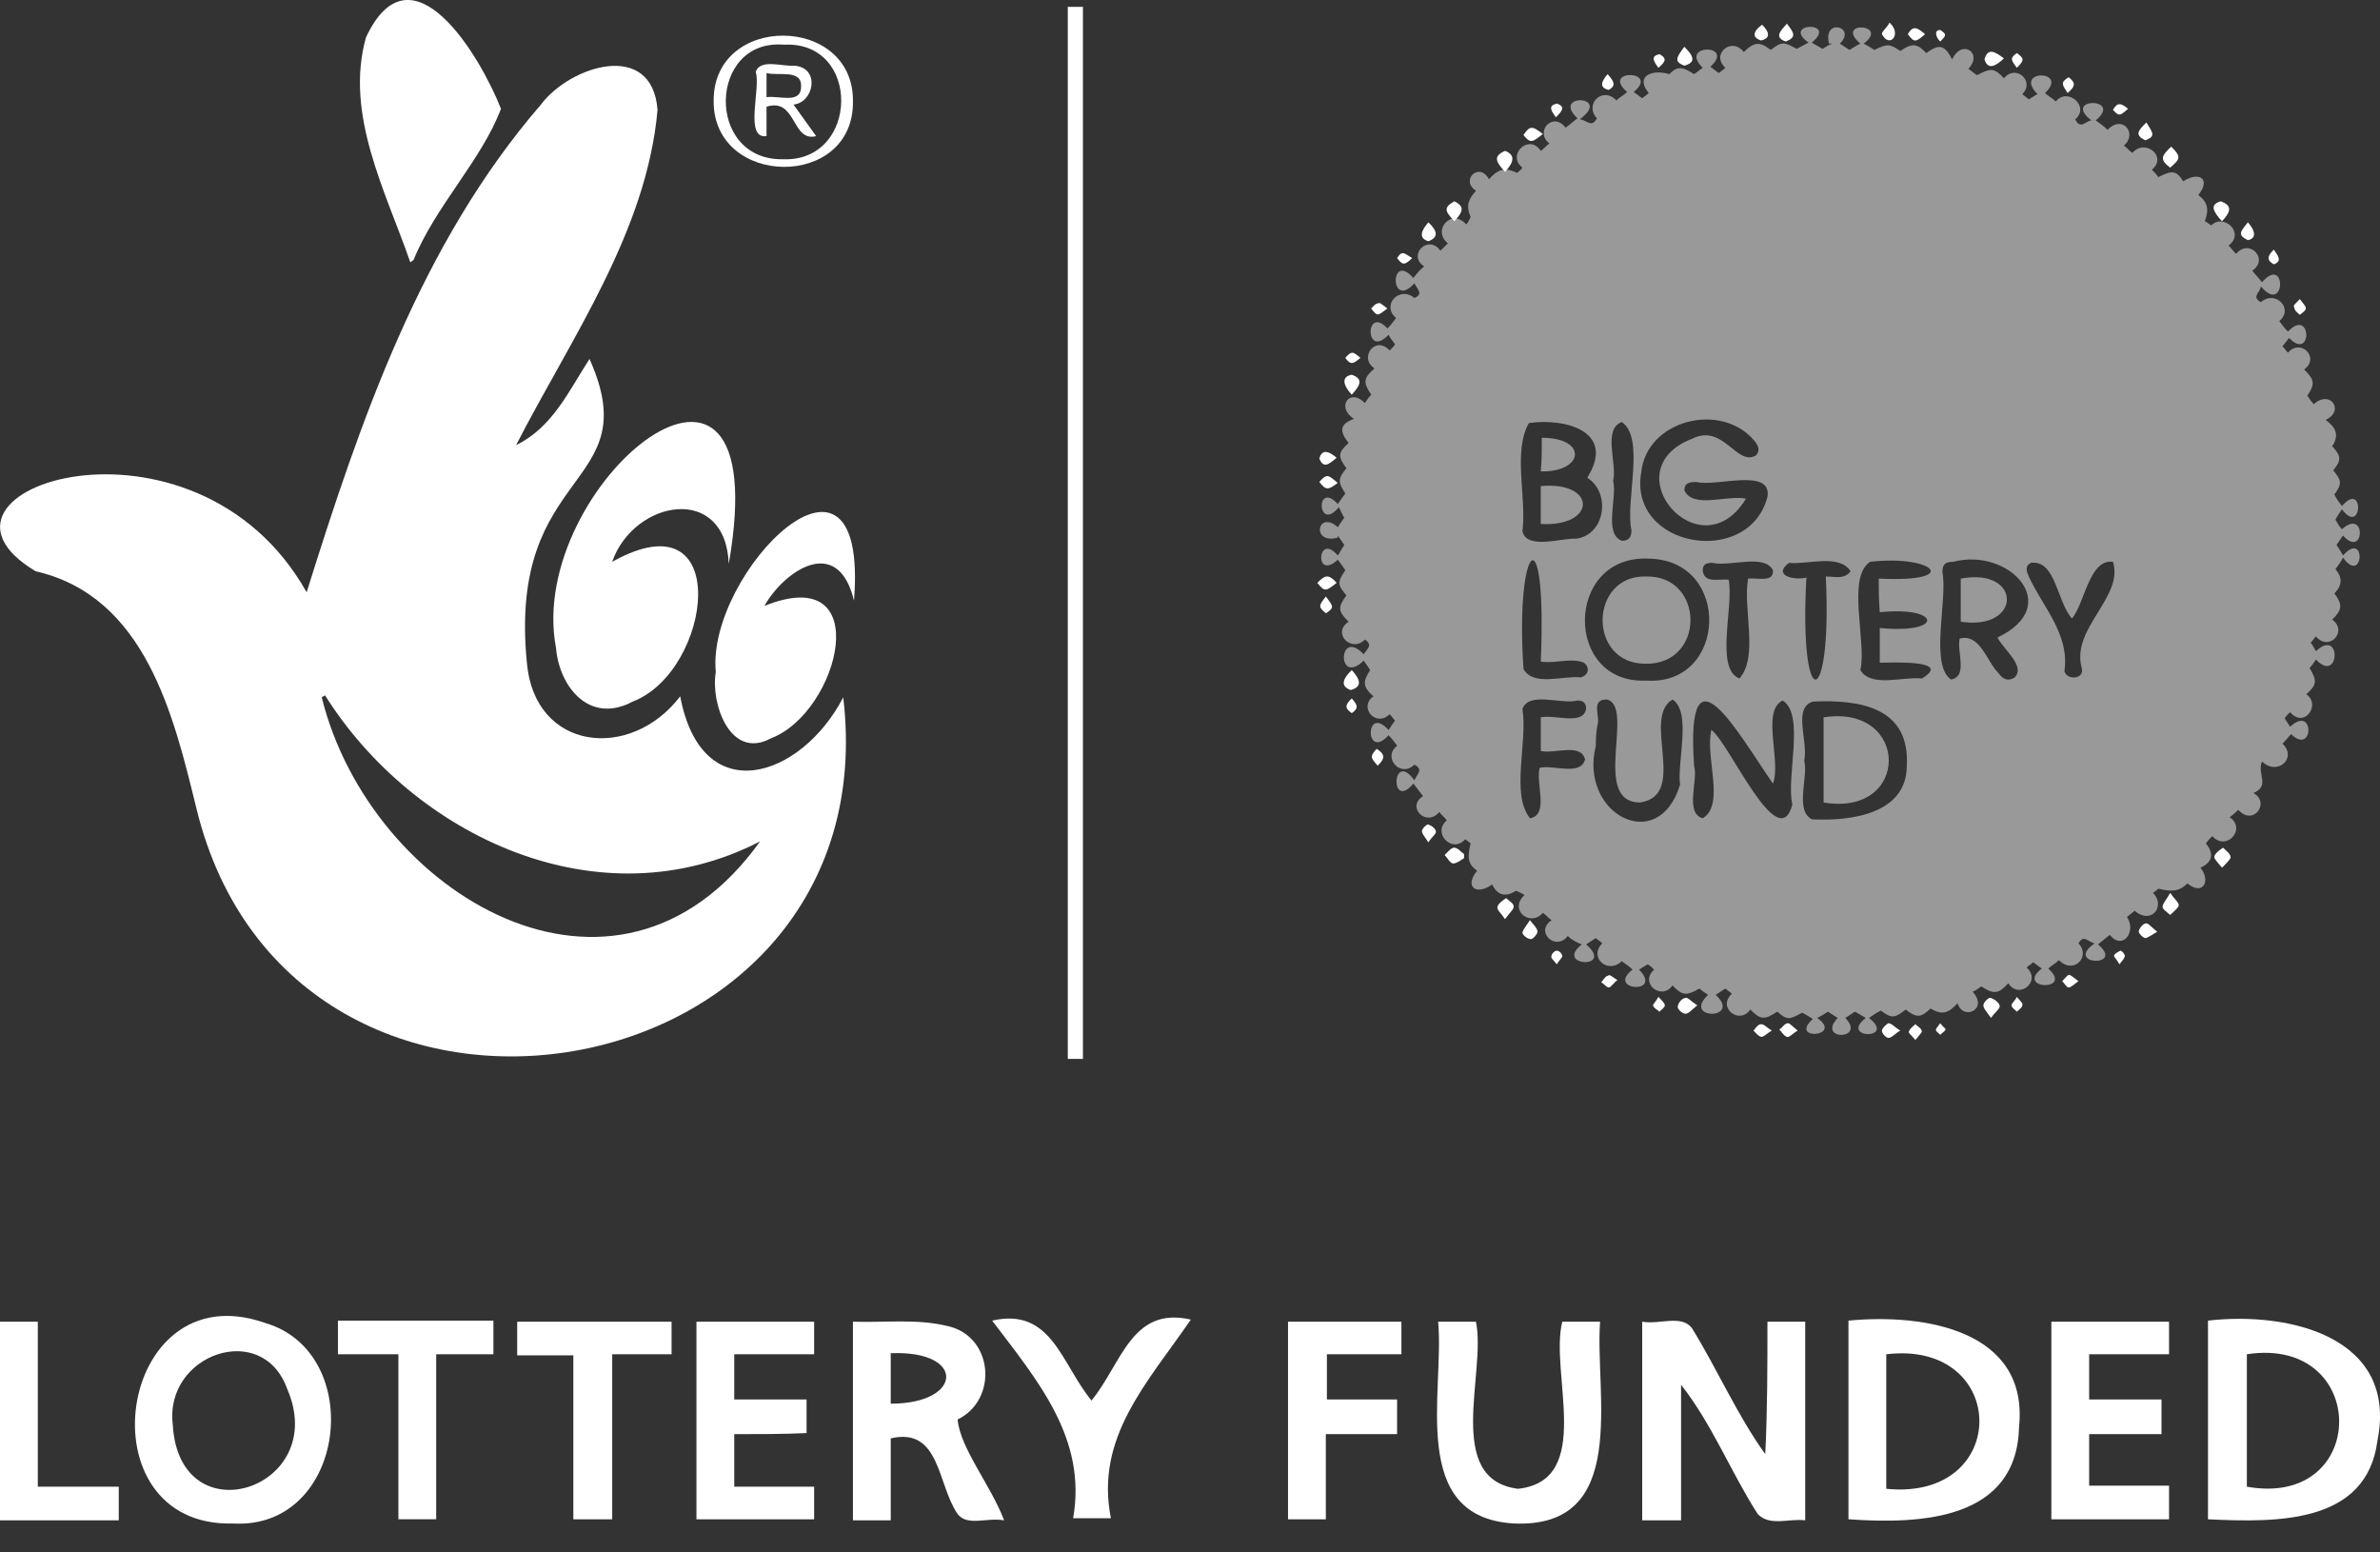 <svg width="69" height="45" viewBox="0 0 69 45" fill="none" xmlns="http://www.w3.org/2000/svg">
<rect x="0" y="0" width="69" height="45" fill="#333333" stroke="none"/>
<path d="M43.634 26.643C43.509 26.46 43.384 26.369 43.415 26.277C43.446 26.186 43.572 26.095 43.665 26.034C43.759 26.125 43.885 26.186 43.885 26.277C43.885 26.369 43.759 26.46 43.634 26.643Z" fill="white"/>
<path d="M42.445 24.876C42.351 24.937 42.226 25.029 42.132 25.029C42.038 25.029 41.975 24.876 41.881 24.785C41.975 24.694 42.069 24.572 42.163 24.572C42.257 24.572 42.351 24.694 42.445 24.755C42.445 24.816 42.445 24.846 42.445 24.876Z" fill="white"/>
<path d="M62.916 25.882C63.042 26.065 63.167 26.156 63.167 26.247C63.136 26.339 63.01 26.43 62.916 26.522C62.822 26.43 62.697 26.369 62.697 26.278C62.697 26.186 62.822 26.065 62.916 25.882Z" fill="white"/>
<path d="M64.419 25.151C64.294 24.998 64.168 24.876 64.2 24.816C64.231 24.724 64.356 24.633 64.45 24.572C64.544 24.663 64.669 24.755 64.669 24.846C64.669 24.907 64.544 25.029 64.419 25.151Z" fill="white"/>
<path d="M49.207 29.142C49.051 29.264 48.957 29.386 48.863 29.386C48.769 29.386 48.612 29.233 48.644 29.172C48.644 29.081 48.769 28.929 48.863 28.929C48.925 28.898 49.019 29.02 49.207 29.142Z" fill="white"/>
<path d="M57.722 29.507C57.596 29.324 57.502 29.233 57.502 29.142C57.502 29.05 57.659 28.898 57.722 28.928C57.816 28.959 57.941 29.05 57.972 29.142C58.003 29.233 57.847 29.324 57.722 29.507Z" fill="white"/>
<path d="M44.354 26.673C44.48 26.826 44.574 26.917 44.574 27.009C44.574 27.069 44.448 27.222 44.386 27.222C44.292 27.222 44.167 27.13 44.135 27.039C44.167 26.917 44.261 26.826 44.354 26.673Z" fill="white"/>
<path d="M62.541 27.009C62.385 27.1 62.259 27.192 62.197 27.192C62.134 27.192 61.978 27.039 62.009 26.978C62.04 26.887 62.134 26.765 62.228 26.765C62.291 26.765 62.385 26.887 62.541 27.009Z" fill="white"/>
<path d="M41.411 24.419C41.318 24.267 41.224 24.176 41.224 24.084C41.224 24.023 41.38 23.871 41.411 23.901C41.505 23.932 41.631 24.023 41.631 24.115C41.631 24.176 41.505 24.267 41.411 24.419Z" fill="white"/>
<path d="M52.118 29.873C51.962 29.964 51.868 30.086 51.805 30.056C51.711 30.025 51.648 29.903 51.586 29.843C51.68 29.782 51.742 29.66 51.836 29.66C51.899 29.66 51.993 29.782 52.118 29.873Z" fill="white"/>
<path d="M55.092 29.873C54.935 29.964 54.841 30.086 54.747 30.086C54.685 30.086 54.56 29.964 54.56 29.873C54.56 29.812 54.685 29.69 54.747 29.66C54.841 29.66 54.935 29.782 55.092 29.873Z" fill="white"/>
<path d="M51.368 29.872C51.211 29.964 51.148 30.055 51.055 30.055C50.961 30.025 50.898 29.933 50.835 29.872C50.898 29.811 50.961 29.689 51.055 29.689C51.148 29.689 51.211 29.781 51.368 29.872Z" fill="white"/>
<path d="M55.529 30.146C55.435 30.025 55.309 29.933 55.341 29.903C55.372 29.811 55.466 29.75 55.529 29.689C55.591 29.75 55.717 29.811 55.717 29.903C55.717 29.933 55.623 30.025 55.529 30.146Z" fill="white"/>
<path d="M60.257 28.441C60.131 28.532 60.038 28.624 59.975 28.624C59.912 28.624 59.85 28.502 59.787 28.441C59.85 28.38 59.912 28.289 59.975 28.258C60.038 28.258 60.131 28.35 60.257 28.441Z" fill="white"/>
<path d="M46.891 28.41C46.766 28.502 46.704 28.623 46.641 28.623C46.578 28.623 46.516 28.532 46.422 28.471C46.484 28.41 46.547 28.288 46.61 28.288C46.672 28.227 46.735 28.319 46.891 28.41Z" fill="white"/>
<path d="M58.473 28.898C58.567 29.02 58.661 29.081 58.63 29.142C58.63 29.203 58.536 29.264 58.473 29.325C58.411 29.264 58.317 29.203 58.317 29.142C58.317 29.081 58.411 29.02 58.473 28.898Z" fill="white"/>
<path d="M48.078 28.898C48.172 28.989 48.266 29.081 48.266 29.142C48.266 29.203 48.172 29.264 48.11 29.325C48.047 29.264 47.953 29.233 47.922 29.142C47.922 29.111 48.016 29.02 48.078 28.898Z" fill="white"/>
<path d="M45.136 27.953C45.042 27.831 44.949 27.77 44.98 27.709C44.98 27.648 45.074 27.557 45.136 27.557C45.199 27.557 45.293 27.648 45.293 27.709C45.293 27.77 45.199 27.831 45.136 27.953Z" fill="white"/>
<path d="M61.445 27.953C61.383 27.831 61.289 27.74 61.289 27.709C61.289 27.648 61.414 27.588 61.476 27.557C61.508 27.557 61.602 27.648 61.602 27.709C61.602 27.77 61.539 27.831 61.445 27.953Z" fill="white"/>
<path d="M56.25 29.66C56.313 29.751 56.407 29.812 56.407 29.843C56.375 29.903 56.313 29.934 56.25 29.995C56.188 29.934 56.125 29.903 56.125 29.843C56.125 29.812 56.188 29.751 56.25 29.66Z" fill="white"/>
<path d="M45.452 27.131C45.108 27.588 44.482 27.009 44.983 26.674C44.889 26.613 44.826 26.522 44.732 26.461C44.357 26.887 43.731 26.369 44.2 25.943C44.138 25.912 44.044 25.851 43.95 25.821C43.668 26.004 43.418 25.973 43.261 25.638C42.792 25.973 42.447 25.699 42.823 25.242C42.541 25.029 42.541 24.846 42.635 24.45C42.635 24.45 42.572 24.389 42.479 24.328C42.103 24.755 41.508 24.145 41.946 23.78C41.884 23.688 41.79 23.627 41.727 23.536C41.352 23.993 40.757 23.384 41.258 23.079C41.164 22.957 41.07 22.835 40.976 22.713C40.288 23.536 40.35 21.708 41.007 22.622C41.07 22.439 41.289 22.317 41.007 22.165C40.6 22.561 40.068 21.952 40.507 21.616C40.413 21.495 40.35 21.403 40.256 21.312C39.568 22.073 39.568 20.398 40.256 21.16C40.319 21.068 40.381 20.977 40.444 20.885C40.381 20.824 40.35 20.764 40.288 20.703C39.88 21.099 39.38 20.489 39.818 20.185C39.505 19.91 39.505 19.758 39.724 19.423C39.661 19.332 39.599 19.24 39.536 19.149C38.754 19.91 38.785 18.174 39.536 18.966C39.63 18.814 39.818 18.692 39.568 18.539C39.192 18.936 38.597 18.357 39.098 18.021C38.785 17.717 38.785 17.595 39.035 17.26C38.785 16.955 38.754 16.894 39.004 16.529C38.941 16.437 38.879 16.346 38.785 16.224C38.096 16.864 38.19 15.401 38.785 16.102C38.848 16.011 38.91 15.889 38.973 15.797C38.91 15.706 38.848 15.615 38.785 15.523C38.785 15.554 38.785 15.584 38.785 15.584C38.002 15.797 38.19 14.762 38.785 15.28C38.848 15.188 38.91 15.097 38.973 15.005C38.91 14.914 38.879 14.823 38.816 14.701C38.19 15.462 38.128 13.909 38.785 14.609C38.848 14.518 38.91 14.427 39.004 14.305C38.785 13.97 38.785 13.878 39.035 13.573C38.785 13.238 38.785 13.117 39.098 12.842C38.816 12.477 38.848 12.294 39.255 12.142C38.722 11.806 39.129 11.227 39.568 11.684C39.63 11.593 39.693 11.502 39.755 11.441C39.505 11.075 39.536 10.953 39.849 10.679C39.38 10.374 39.88 9.704 40.288 10.161C40.35 10.1 40.413 10.039 40.444 9.978C40.381 9.887 40.319 9.826 40.256 9.704C39.568 10.435 39.568 8.821 40.225 9.521C40.319 9.43 40.381 9.339 40.475 9.217C40.037 8.851 40.569 8.272 41.007 8.638C41.289 8.516 41.07 8.364 41.007 8.211C40.288 9.004 40.288 7.267 40.976 8.059C41.07 7.937 41.164 7.815 41.289 7.724C40.788 7.389 41.414 6.779 41.759 7.267C41.821 7.206 41.915 7.115 41.978 7.054C41.508 6.688 42.072 6.018 42.51 6.505C42.572 6.444 42.604 6.353 42.635 6.292C42.51 5.987 42.541 5.805 42.792 5.53C42.322 5.226 42.886 4.677 43.167 5.195C43.418 4.921 43.605 4.83 43.981 5.012C44.012 4.982 44.075 4.952 44.138 4.86C43.668 4.495 44.325 3.855 44.67 4.373C44.764 4.312 44.826 4.22 44.92 4.159C44.482 3.824 45.014 3.215 45.39 3.702C45.515 3.611 45.609 3.52 45.734 3.428C44.951 2.697 46.767 2.758 45.797 3.459C45.984 3.459 46.141 3.733 46.297 3.428C45.922 3.032 46.454 2.484 46.861 2.91C46.955 2.819 47.08 2.758 47.174 2.667C46.391 1.996 48.144 2.027 47.362 2.667C47.456 2.727 47.518 2.788 47.612 2.849C47.675 2.788 47.737 2.758 47.8 2.697C47.393 2.21 47.894 1.996 48.395 2.149C48.614 1.935 48.739 1.905 49.114 2.149C49.208 2.088 49.271 2.027 49.365 1.966C48.645 1.265 50.335 1.265 49.584 1.935C49.678 1.996 49.741 2.057 49.834 2.118C49.897 2.057 49.96 2.027 50.022 1.966C49.584 1.57 50.21 1.052 50.554 1.509C50.867 1.204 51.024 1.204 51.337 1.448C51.65 1.204 51.713 1.204 52.088 1.417C52.213 1.356 52.307 1.296 52.432 1.235C51.619 0.656 53.309 0.595 52.526 1.235C52.62 1.296 52.745 1.356 52.839 1.417C52.933 1.356 53.027 1.296 53.121 1.265C53.09 1.265 53.059 1.265 53.027 1.265C52.839 0.503 53.841 0.778 53.34 1.265C53.434 1.326 53.528 1.387 53.622 1.448C53.716 1.387 53.81 1.326 53.935 1.265C53.153 0.595 54.812 0.686 54.029 1.265C54.154 1.326 54.248 1.387 54.342 1.448C54.718 1.265 54.78 1.265 55.093 1.478C55.438 1.235 55.594 1.265 55.844 1.539C56.22 1.265 56.377 1.296 56.596 1.722C56.877 1.113 57.503 1.539 57.065 1.996C57.159 2.057 57.222 2.118 57.316 2.179C57.722 1.966 57.816 1.966 58.098 2.27C58.443 1.844 59.006 2.362 58.63 2.727C58.693 2.788 58.755 2.819 58.818 2.88C58.912 2.819 58.975 2.788 59.069 2.727C58.349 1.996 60.008 2.027 59.288 2.697C59.382 2.788 59.507 2.849 59.601 2.941C59.945 2.514 60.602 3.093 60.164 3.459C60.321 3.763 60.446 3.52 60.634 3.489C59.757 2.819 61.573 2.819 60.759 3.489C60.884 3.581 61.009 3.672 61.103 3.763C61.541 3.306 61.98 3.885 61.573 4.22C61.666 4.281 61.729 4.373 61.823 4.434C62.167 4.007 62.856 4.525 62.386 4.921C62.449 4.982 62.512 5.043 62.574 5.134C62.981 4.921 63.106 4.952 63.294 5.256C63.764 4.952 64.108 5.195 63.732 5.652C64.014 5.865 64.046 6.079 63.92 6.414C63.952 6.414 64.014 6.475 64.108 6.536C64.452 6.17 65.11 6.749 64.609 7.115C64.671 7.176 64.734 7.267 64.828 7.358C65.204 6.901 65.798 7.511 65.297 7.846C65.391 7.968 65.485 8.059 65.579 8.181C66.299 7.358 66.268 9.156 65.548 8.303C65.517 8.486 65.266 8.607 65.548 8.76C65.955 8.394 66.518 8.943 66.08 9.308C66.174 9.43 66.237 9.521 66.331 9.613C67.019 8.882 67.05 10.496 66.362 9.796C66.299 9.887 66.237 9.948 66.174 10.039C66.237 10.1 66.268 10.161 66.331 10.222C66.706 9.796 67.269 10.374 66.8 10.71C67.113 11.014 67.113 11.136 66.894 11.471C66.957 11.563 67.019 11.654 67.082 11.715C67.551 11.289 67.99 11.898 67.426 12.172C67.708 12.385 67.833 12.598 67.614 12.934C67.864 13.208 67.896 13.33 67.645 13.634C67.896 13.939 67.896 14.03 67.677 14.335C67.739 14.457 67.802 14.548 67.896 14.67C68.553 13.909 68.49 15.554 67.896 14.762C67.833 14.853 67.77 14.944 67.708 15.066C67.77 15.158 67.802 15.249 67.896 15.341C68.615 14.701 68.553 16.224 67.927 15.523C67.864 15.615 67.802 15.706 67.739 15.797C67.802 15.889 67.864 15.98 67.927 16.102C68.615 15.341 68.522 16.986 67.927 16.163C67.864 16.285 67.802 16.376 67.708 16.498C67.896 16.712 67.927 16.955 67.677 17.199C67.927 17.534 67.896 17.686 67.614 17.961C68.083 18.296 67.52 18.905 67.144 18.448C67.082 18.509 67.05 18.57 66.988 18.631C67.05 18.692 67.082 18.783 67.144 18.875C67.896 18.174 67.833 19.849 67.144 19.118C67.082 19.21 67.019 19.301 66.957 19.362C67.176 19.728 67.176 19.849 66.863 20.124C67.301 20.428 66.8 21.129 66.393 20.642C66.331 20.703 66.268 20.764 66.237 20.824C66.299 20.916 66.331 20.977 66.393 21.068C67.113 20.398 67.082 21.921 66.424 21.281C66.331 21.373 66.268 21.464 66.174 21.556C66.612 21.982 66.017 22.5 65.579 22.073C65.423 22.439 65.83 22.774 65.329 22.988C65.83 23.262 65.329 23.962 64.891 23.475C64.828 23.536 64.734 23.627 64.64 23.688C65.141 24.023 64.546 24.694 64.139 24.237C64.077 24.298 64.014 24.358 63.952 24.45C64.202 24.755 64.139 24.998 63.795 25.151C64.108 25.547 63.858 25.973 63.419 25.608C63.169 25.851 62.95 25.851 62.574 25.76C62.574 25.76 62.512 25.821 62.418 25.882C62.793 26.247 62.386 26.826 61.886 26.4C61.823 26.461 61.729 26.522 61.666 26.582C61.948 27.009 61.541 27.557 61.166 27.101C61.041 27.192 60.947 27.283 60.821 27.375C61.635 28.045 59.82 27.984 60.727 27.344C60.54 27.314 60.414 27.07 60.258 27.344C60.634 27.74 60.101 28.258 59.694 27.832C59.601 27.923 59.475 27.984 59.382 28.075C60.133 28.746 58.411 28.685 59.194 28.075C59.1 28.014 59.037 27.953 58.943 27.893C58.881 27.953 58.818 27.984 58.755 28.045C59.194 28.441 58.536 28.989 58.223 28.502C57.942 28.807 57.816 28.837 57.441 28.593C57.347 28.654 57.284 28.715 57.19 28.746C57.66 29.264 56.909 29.599 56.752 29.081C56.502 29.355 56.314 29.446 55.97 29.233C55.688 29.507 55.563 29.507 55.25 29.264C54.937 29.507 54.843 29.538 54.53 29.294C54.404 29.355 54.311 29.416 54.185 29.507C54.999 30.147 53.309 30.117 54.092 29.507C53.998 29.446 53.872 29.385 53.779 29.325C53.685 29.385 53.591 29.446 53.497 29.507C54.123 30.147 52.652 30.177 53.278 29.507C53.184 29.446 53.09 29.385 52.996 29.325C52.902 29.385 52.808 29.446 52.683 29.507C53.465 30.056 51.838 30.177 52.558 29.538C52.464 29.477 52.37 29.416 52.245 29.355C51.869 29.568 51.806 29.568 51.525 29.325C51.149 29.568 51.055 29.568 50.742 29.264C50.429 29.721 49.772 29.203 50.21 28.807C50.148 28.746 50.085 28.715 50.022 28.654C49.928 28.715 49.834 28.776 49.741 28.837C50.523 29.568 48.739 29.568 49.522 28.837C49.428 28.776 49.334 28.715 49.271 28.654C48.895 28.867 48.77 28.867 48.489 28.563C48.175 29.02 47.518 28.502 47.956 28.106C47.894 28.045 47.831 27.984 47.769 27.953C47.675 28.014 47.612 28.045 47.518 28.106C48.238 28.837 46.548 28.715 47.33 28.106C47.236 28.014 47.142 27.953 47.017 27.862C46.61 28.258 46.047 27.74 46.454 27.344C46.391 27.283 46.329 27.253 46.266 27.192C46.172 27.253 46.078 27.314 45.984 27.375C46.83 28.106 45.045 28.014 45.859 27.375C45.703 27.314 45.577 27.253 45.452 27.131ZM50.617 14.457C49.302 16.62 46.704 13.634 49.052 12.72C49.96 12.263 50.335 13.512 50.899 13.208C51.055 13.056 50.961 12.903 50.867 12.781C49.897 11.624 47.737 12.172 47.581 13.695C47.205 15.889 50.711 16.468 51.243 14.396C51.368 13.543 49.741 14.122 49.177 13.97C48.989 13.97 48.833 14 48.833 14.213C49.083 14.762 50.085 14.335 50.617 14.457ZM47.737 19.728C50.085 19.88 50.21 16.224 47.8 16.194C45.358 16.072 45.327 19.849 47.737 19.728ZM46.016 13.848C46.861 12.507 45.39 12.111 44.325 12.263C43.856 13.086 44.263 14.427 44.138 15.401C44.263 15.95 45.296 15.584 45.703 15.615C46.548 15.493 46.704 14.274 46.016 13.848ZM49.615 21.16C50.116 21.495 51.556 24.846 51.963 23.323C51.775 22.53 52.339 20.703 51.681 20.306C51.055 20.611 51.65 22.073 51.4 22.713C50.367 21.221 48.864 18.479 49.114 22.195C49.24 22.622 48.833 23.566 49.365 23.719C50.022 23.323 49.428 21.952 49.615 21.16ZM52.307 22.043C52.432 22.53 52.026 23.475 52.526 23.749C53.653 23.81 55.281 23.597 55.281 22.195C55.375 20.489 53.904 20.276 52.558 20.337C51.963 20.52 52.432 21.495 52.307 22.043ZM57.91 18.479C59.851 17.564 58.255 15.858 56.627 16.285C56.377 16.285 56.314 16.376 56.314 16.59C56.47 17.382 55.938 19.271 56.564 19.697C57.065 19.606 56.721 18.875 56.815 18.509C57.41 18.357 57.597 19.179 57.942 19.514C58.067 19.697 58.223 19.758 58.411 19.636C58.724 19.301 58.098 18.844 57.91 18.479ZM46.266 21.616C45.765 23.597 48.082 24.816 48.708 22.744C48.614 22.104 49.052 20.642 48.489 20.276C47.581 20.824 48.958 23.048 47.55 23.262C46.11 23.262 47.424 20.459 46.579 20.276C46.141 20.276 46.36 20.703 46.329 20.946C46.266 21.221 46.266 21.434 46.266 21.616ZM54.467 16.772C56.909 16.894 56.063 16.072 54.217 16.285C53.528 16.742 54.123 18.6 53.935 19.423C54.248 19.941 55.156 19.606 55.719 19.667C56.627 19.118 54.843 19.21 54.498 19.21C54.498 18.844 54.498 18.539 54.498 18.204C56.377 18.387 56.283 17.564 54.498 17.747C54.467 17.382 54.467 17.108 54.467 16.772ZM44.67 20.794C45.077 20.703 45.891 21.038 45.984 20.55C45.984 20.367 45.891 20.306 45.734 20.306C45.264 20.428 44.325 20.032 44.138 20.55C44.294 21.525 43.793 23.018 44.357 23.719C44.92 23.627 44.513 22.683 44.638 22.256C45.045 22.165 45.828 22.5 45.953 22.013C45.828 21.525 45.077 21.86 44.67 21.769C44.67 21.434 44.67 21.129 44.67 20.794ZM60.07 17.93C59.632 17.443 59.601 16.224 58.881 16.315C58.693 16.407 58.755 16.559 58.818 16.712C59.225 17.595 60.008 18.387 59.851 19.453C59.914 19.728 60.446 19.697 60.352 19.362C60.039 18.204 61.573 17.321 61.26 16.285C60.571 16.194 60.446 17.473 60.07 17.93ZM50.68 16.772C50.961 16.742 51.431 16.894 51.4 16.529C51.149 16.041 50.148 16.437 49.647 16.315C49.49 16.315 49.365 16.346 49.365 16.529C49.396 16.925 49.834 16.772 50.116 16.803C50.273 17.564 49.709 19.392 50.429 19.667C50.993 19.027 50.523 17.656 50.68 16.772ZM44.67 19.179C44.858 14.731 43.919 15.767 44.169 19.392C44.451 19.91 45.327 19.575 45.828 19.636C46.047 19.575 46.11 19.362 45.922 19.21C45.546 19.057 45.108 19.24 44.67 19.179ZM52.933 16.712C53.215 16.712 53.465 16.803 53.653 16.559C53.309 16.041 52.401 16.376 51.869 16.315C51.368 16.681 52.026 16.833 52.37 16.742C52.151 20.764 53.121 20.611 52.933 16.712ZM46.767 13.939C46.892 14.427 46.485 15.462 47.017 15.676C47.236 15.676 47.299 15.554 47.299 15.371C47.111 14.548 47.706 12.69 47.017 12.233C46.454 12.446 46.892 13.452 46.767 13.939Z" fill="white" fill-opacity="0.5"/>
<path d="M14.962 12.903C16.026 12.385 16.496 11.319 17.091 10.405C18.781 14.183 14.712 13.482 15.275 19.209C15.494 21.769 18.28 22.073 19.72 20.184C20.346 23.505 23.226 22.561 24.447 20.215C25.824 31.853 8.483 34.839 5.697 23.444C5.04 20.763 4.226 17.29 1.033 16.559C-2.942 14.183 5.634 11.38 8.89 17.168C10.455 12.172 12.208 7.053 15.682 3.032C16.527 1.905 18.906 1.143 19.063 3.184C18.75 6.718 16.559 9.795 14.962 12.903ZM9.422 20.154C9.39 20.184 9.359 20.184 9.328 20.215C10.736 25.912 17.873 30.208 22.036 24.389C17.372 26.796 11.989 24.236 9.422 20.154Z" fill="white"/>
<path d="M21.128 16.346C21.034 14 18.374 14.487 17.748 16.285C21.285 14.305 20.659 19.453 18.342 20.337C17.09 21.007 16.214 19.91 16.12 18.783C15.212 14.03 22.568 8.089 21.128 16.346Z" fill="white"/>
<path d="M11.895 7.602C11.175 5.53 9.985 3.306 10.611 1.082C11.926 -1.721 13.929 1.631 14.524 3.154C13.96 4.647 12.614 5.987 11.988 7.541C11.957 7.541 11.957 7.572 11.895 7.602Z" fill="white"/>
<path d="M51.241 38.312C51.617 38.312 51.961 38.312 52.336 38.312C52.336 40.231 52.336 42.12 52.336 44.07C51.867 44.009 51.303 44.253 50.959 43.887C50.177 42.669 49.645 41.297 48.737 40.14C48.737 41.45 48.737 42.76 48.737 44.07C48.33 44.07 47.986 44.07 47.61 44.07C47.61 42.151 47.61 40.262 47.61 38.312C48.111 38.403 48.737 38.099 49.05 38.495C49.801 39.713 50.364 41.023 51.178 42.151C51.241 40.871 51.241 39.591 51.241 38.312Z" fill="white"/>
<path d="M24.759 17.412C24.289 15.462 22.724 16.559 22.161 17.564C25.416 16.254 24.352 20.641 22.349 21.403C21.159 22.043 20.596 20.367 20.752 19.484C20.471 16.589 25.197 11.867 24.759 17.412Z" fill="white"/>
<path d="M53.59 44.039C53.59 42.12 53.59 40.201 53.59 38.281C55.782 38.068 58.818 38.556 58.536 41.358C58.473 44.039 55.75 44.192 53.59 44.039ZM54.686 39.256C54.686 40.566 54.686 41.816 54.686 43.156C58.317 43.522 58.254 38.83 54.686 39.256Z" fill="white"/>
<path d="M64.013 44.04C64.013 42.12 64.013 40.231 64.013 38.281C66.392 38.007 69.522 38.769 68.927 41.755C68.614 44.192 65.985 44.131 64.013 44.04ZM65.14 39.256C65.14 40.566 65.14 41.816 65.14 43.095C68.708 43.735 68.708 38.708 65.14 39.256Z" fill="white"/>
<path d="M6.762 44.162C2.348 44.284 3.381 36.85 7.669 38.343C10.643 39.196 10.048 44.345 6.762 44.162ZM5.009 41.298C5.197 44.588 9.579 43.156 8.327 40.262C7.607 38.251 4.758 39.257 5.009 41.298Z" fill="white"/>
<path d="M29.11 44.07C28.609 43.979 28.046 44.253 27.764 43.888C27.17 43.035 27.264 41.359 25.824 41.694C25.824 42.486 25.824 43.278 25.824 44.07C25.448 44.07 25.104 44.07 24.728 44.07C24.728 42.181 24.728 40.262 24.728 38.312C25.636 38.343 26.575 38.221 27.451 38.434C28.797 38.708 28.954 40.567 27.764 41.146C27.827 41.968 28.735 43.065 29.11 44.07ZM25.824 40.689C27.921 40.689 28.015 39.135 25.824 39.226C25.824 39.744 25.824 40.171 25.824 40.689Z" fill="white"/>
<path d="M30.957 0.198C31.114 0.198 31.239 0.198 31.396 0.198C31.396 10.374 31.396 20.519 31.396 30.695C31.239 30.695 31.114 30.695 30.957 30.695C30.957 20.519 30.957 10.374 30.957 0.198Z" fill="white"/>
<path d="M45.293 38.312C45.669 38.312 46.013 38.312 46.389 38.312C46.232 40.414 47.265 44.314 43.885 44.161C40.817 43.979 41.882 40.353 41.694 38.312C42.069 38.312 42.414 38.312 42.789 38.312C43.102 39.774 41.85 42.882 44.01 43.156C46.232 42.912 44.918 39.805 45.293 38.312Z" fill="white"/>
<path d="M21.287 41.572C21.287 42.09 21.287 42.577 21.287 43.095C22.069 43.095 22.82 43.095 23.603 43.095C23.603 43.43 23.603 43.735 23.603 44.04C22.476 44.04 21.349 44.04 20.191 44.04C20.191 42.151 20.191 40.231 20.191 38.312C21.318 38.312 22.445 38.312 23.603 38.312C23.603 38.617 23.603 38.921 23.603 39.257C22.852 39.257 22.069 39.257 21.287 39.257C21.287 39.714 21.287 40.14 21.287 40.566C21.975 40.566 22.664 40.566 23.384 40.566C23.384 40.902 23.384 41.206 23.384 41.541C22.695 41.572 22.006 41.572 21.287 41.572Z" fill="white"/>
<path d="M59.472 38.312C60.599 38.312 61.726 38.312 62.884 38.312C62.884 38.617 62.884 38.921 62.884 39.257C62.133 39.257 61.35 39.257 60.568 39.257C60.568 39.714 60.568 40.14 60.568 40.566C61.256 40.566 61.945 40.566 62.665 40.566C62.665 40.902 62.665 41.206 62.665 41.572C61.976 41.572 61.288 41.572 60.568 41.572C60.568 42.09 60.568 42.547 60.568 43.065C61.319 43.065 62.102 43.065 62.884 43.065C62.884 43.4 62.884 43.705 62.884 44.04C61.757 44.04 60.63 44.04 59.472 44.04C59.472 42.12 59.472 40.231 59.472 38.312Z" fill="white"/>
<path d="M40.504 41.572C39.815 41.572 39.127 41.572 38.438 41.572C38.438 42.395 38.438 43.217 38.438 44.04C38.062 44.04 37.718 44.04 37.342 44.04C37.342 42.12 37.342 40.231 37.342 38.312C38.438 38.312 39.502 38.312 40.629 38.312C40.629 38.617 40.629 38.921 40.629 39.257C39.909 39.257 39.189 39.257 38.469 39.257C38.469 39.714 38.469 40.109 38.469 40.566C39.158 40.566 39.815 40.566 40.504 40.566C40.504 40.932 40.504 41.237 40.504 41.572Z" fill="white"/>
<path d="M28.764 38.281C30.486 37.885 30.767 39.53 31.644 40.597C32.52 39.53 32.802 37.855 34.524 38.251C33.272 40.079 31.738 41.663 32.207 44.009C31.832 44.009 31.487 44.009 31.112 44.009C31.519 41.694 30.079 40.018 28.764 38.281Z" fill="white"/>
<path d="M12.646 44.039C12.27 44.039 11.926 44.039 11.55 44.039C11.55 42.455 11.55 40.871 11.55 39.256C10.956 39.256 10.392 39.256 9.797 39.256C9.797 38.921 9.797 38.616 9.797 38.281C11.3 38.281 12.771 38.281 14.305 38.281C14.305 38.586 14.305 38.891 14.305 39.256C13.773 39.256 13.209 39.256 12.646 39.256C12.646 40.871 12.646 42.455 12.646 44.039Z" fill="white"/>
<path d="M17.749 44.04C17.373 44.04 16.997 44.04 16.622 44.04C16.622 42.455 16.622 40.871 16.622 39.287C16.058 39.287 15.526 39.287 14.994 39.287C14.994 38.952 14.994 38.647 14.994 38.312C16.497 38.312 17.968 38.312 19.47 38.312C19.47 38.617 19.47 38.921 19.47 39.257C18.907 39.257 18.343 39.257 17.749 39.257C17.749 40.871 17.749 42.455 17.749 44.04Z" fill="white"/>
<path d="M1.096 43.095C1.909 43.095 2.661 43.095 3.443 43.095C3.443 43.43 3.443 43.735 3.443 44.07C2.285 44.07 1.158 44.07 0 44.07C0 42.151 0 40.262 0 38.312C0.344 38.312 0.72 38.312 1.096 38.312C1.096 39.896 1.096 41.48 1.096 43.095Z" fill="white"/>
<path d="M24.728 2.941C24.759 5.5 20.69 5.439 20.69 2.941C20.659 0.382 24.759 0.412 24.728 2.941ZM22.725 1.296C20.534 1.113 20.44 4.647 22.693 4.616C24.916 4.708 24.979 1.174 22.725 1.296Z" fill="white"/>
<path d="M42.163 6.414C41.881 6.109 41.85 6.018 42.163 5.835C42.476 5.987 42.413 6.14 42.163 6.414Z" fill="white"/>
<path d="M43.634 4.982C43.353 4.677 43.29 4.525 43.634 4.373C43.947 4.494 43.885 4.708 43.634 4.982Z" fill="white"/>
<path d="M64.419 6.414C64.169 6.14 64.044 5.926 64.388 5.835C64.701 5.957 64.701 6.109 64.419 6.414Z" fill="white"/>
<path d="M62.946 4.25C63.259 4.555 63.197 4.616 62.915 4.86C62.602 4.616 62.664 4.525 62.946 4.25Z" fill="white"/>
<path d="M48.83 1.356C49.111 1.63 49.174 1.813 48.83 1.904C48.517 1.782 48.61 1.661 48.83 1.356Z" fill="white"/>
<path d="M39.189 11.441C38.939 11.167 38.876 10.923 39.189 10.862C39.533 10.984 39.439 11.167 39.189 11.441Z" fill="white"/>
<path d="M39.19 19.423C39.44 19.697 39.503 19.91 39.158 20.002C38.814 19.88 38.971 19.636 39.19 19.423Z" fill="white"/>
<path d="M58.097 1.692C57.846 1.935 57.627 2.027 57.533 1.722C57.627 1.387 57.815 1.478 58.097 1.692Z" fill="white"/>
<path d="M44.73 3.885C44.448 4.098 44.386 4.189 44.166 3.915C44.354 3.641 44.417 3.641 44.73 3.885Z" fill="white"/>
<path d="M65.17 6.444C65.358 6.658 65.452 6.901 65.17 6.962C64.857 6.81 64.951 6.719 65.17 6.444Z" fill="white"/>
<path d="M41.412 6.444C41.663 6.688 41.725 6.871 41.412 6.993C41.099 6.901 41.224 6.658 41.412 6.444Z" fill="white"/>
<path d="M62.227 3.55C62.415 3.854 62.509 3.946 62.196 4.068C61.883 3.915 61.977 3.794 62.227 3.55Z" fill="white"/>
<path d="M38.753 16.894C38.44 17.138 38.409 17.169 38.19 16.894C38.409 16.681 38.503 16.62 38.753 16.894Z" fill="white"/>
<path d="M51.804 0.686C52.023 0.96 52.085 1.082 51.772 1.204C51.428 1.082 51.616 0.899 51.804 0.686Z" fill="white"/>
<path d="M54.779 0.655C55.154 0.99 54.779 1.417 54.56 0.99C54.56 0.899 54.685 0.838 54.779 0.655Z" fill="white"/>
<path d="M38.782 13.999C38.5 14.213 38.438 14.213 38.25 13.969C38.469 13.725 38.5 13.756 38.782 13.999Z" fill="white"/>
<path d="M38.751 13.269C38.5 13.482 38.375 13.573 38.25 13.299C38.313 13.025 38.5 13.055 38.751 13.269Z" fill="white"/>
<path d="M38.44 17.29C38.627 17.564 38.721 17.595 38.44 17.777C38.221 17.595 38.221 17.564 38.44 17.29Z" fill="white"/>
<path d="M55.811 0.991C55.53 1.235 55.498 1.235 55.31 0.991C55.467 0.717 55.592 0.808 55.811 0.991Z" fill="white"/>
<path d="M51.085 0.716C51.304 0.93 51.335 1.112 51.054 1.173C50.772 1.082 50.834 0.899 51.085 0.716Z" fill="white"/>
<path d="M40.221 8.942C39.939 9.155 39.939 9.186 39.752 8.942C39.814 8.881 39.877 8.79 39.971 8.79C40.002 8.759 40.096 8.851 40.221 8.942Z" fill="white"/>
<path d="M39.941 22.195C39.722 21.951 39.722 21.921 39.91 21.707C40.16 21.86 40.16 21.982 39.941 22.195Z" fill="white"/>
<path d="M66.673 8.668C66.892 8.943 66.924 8.943 66.673 9.125C66.611 9.065 66.517 9.004 66.517 8.912C66.454 8.851 66.579 8.79 66.673 8.668Z" fill="white"/>
<path d="M59.943 2.696C59.786 2.453 59.724 2.392 59.974 2.239C60.162 2.392 60.193 2.483 59.943 2.696Z" fill="white"/>
<path d="M46.608 2.149C46.796 2.362 46.859 2.484 46.64 2.606C46.358 2.545 46.421 2.362 46.608 2.149Z" fill="white"/>
<path d="M58.471 1.965C58.315 1.752 58.252 1.691 58.471 1.539C58.691 1.691 58.691 1.752 58.471 1.965Z" fill="white"/>
<path d="M39.441 10.374C39.222 10.557 39.159 10.587 39.002 10.374C39.19 10.161 39.222 10.191 39.441 10.374Z" fill="white"/>
<path d="M45.107 3.398C44.95 3.184 44.888 3.062 45.138 3.001C45.389 3.093 45.295 3.215 45.107 3.398Z" fill="white"/>
<path d="M39.19 20.245C39.346 20.428 39.409 20.519 39.19 20.672C38.971 20.519 39.002 20.428 39.19 20.245Z" fill="white"/>
<path d="M48.079 1.965C47.923 1.752 47.86 1.63 48.11 1.569C48.33 1.691 48.298 1.783 48.079 1.965Z" fill="white"/>
<path d="M40.942 7.48C40.723 7.693 40.66 7.693 40.504 7.48C40.66 7.236 40.723 7.358 40.942 7.48Z" fill="white"/>
<path d="M61.696 3.154C61.477 3.337 61.446 3.398 61.258 3.184C61.383 2.971 61.477 2.971 61.696 3.154Z" fill="white"/>
<path d="M65.922 7.236C66.047 7.419 66.172 7.571 65.922 7.662C65.703 7.54 65.734 7.419 65.922 7.236Z" fill="white"/>
<path d="M56.249 1.204C56.124 1.082 56.061 0.869 56.249 0.869C56.437 0.991 56.437 1.021 56.249 1.204Z" fill="white"/>
<path d="M47.703 19.24C46.012 19.24 46.075 16.65 47.734 16.711C49.424 16.681 49.455 19.27 47.703 19.24Z" fill="white" fill-opacity="0.5"/>
<path d="M44.669 15.188C44.669 14.792 44.669 14.457 44.669 14.091C46.297 13.939 46.297 15.279 44.669 15.188Z" fill="white" fill-opacity="0.5"/>
<path d="M44.7 12.69C46.046 12.69 45.921 13.695 44.669 13.664C44.7 13.329 44.7 13.025 44.7 12.69Z" fill="white" fill-opacity="0.5"/>
<path d="M52.869 23.262C52.869 22.439 52.869 21.616 52.869 20.794C55.373 20.398 55.404 23.688 52.869 23.262Z" fill="white" fill-opacity="0.5"/>
<path d="M56.845 18.021C56.845 17.595 56.845 17.199 56.845 16.772C58.629 16.437 58.629 18.295 56.845 18.021Z" fill="white" fill-opacity="0.5"/>
<path d="M22.223 3.946C21.565 4.037 22.066 2.544 21.909 2.087C22.035 1.691 22.692 1.935 23.036 1.905C23.788 1.965 23.6 2.971 23.005 3.032C23.224 3.336 23.443 3.641 23.662 3.946C22.942 4.129 23.099 2.818 22.223 3.093C22.223 3.397 22.223 3.672 22.223 3.946ZM22.223 2.818C22.567 2.758 23.224 3.032 23.224 2.514C23.255 1.996 22.567 2.209 22.223 2.118C22.223 2.392 22.223 2.605 22.223 2.818Z" fill="white"/>
</svg>
